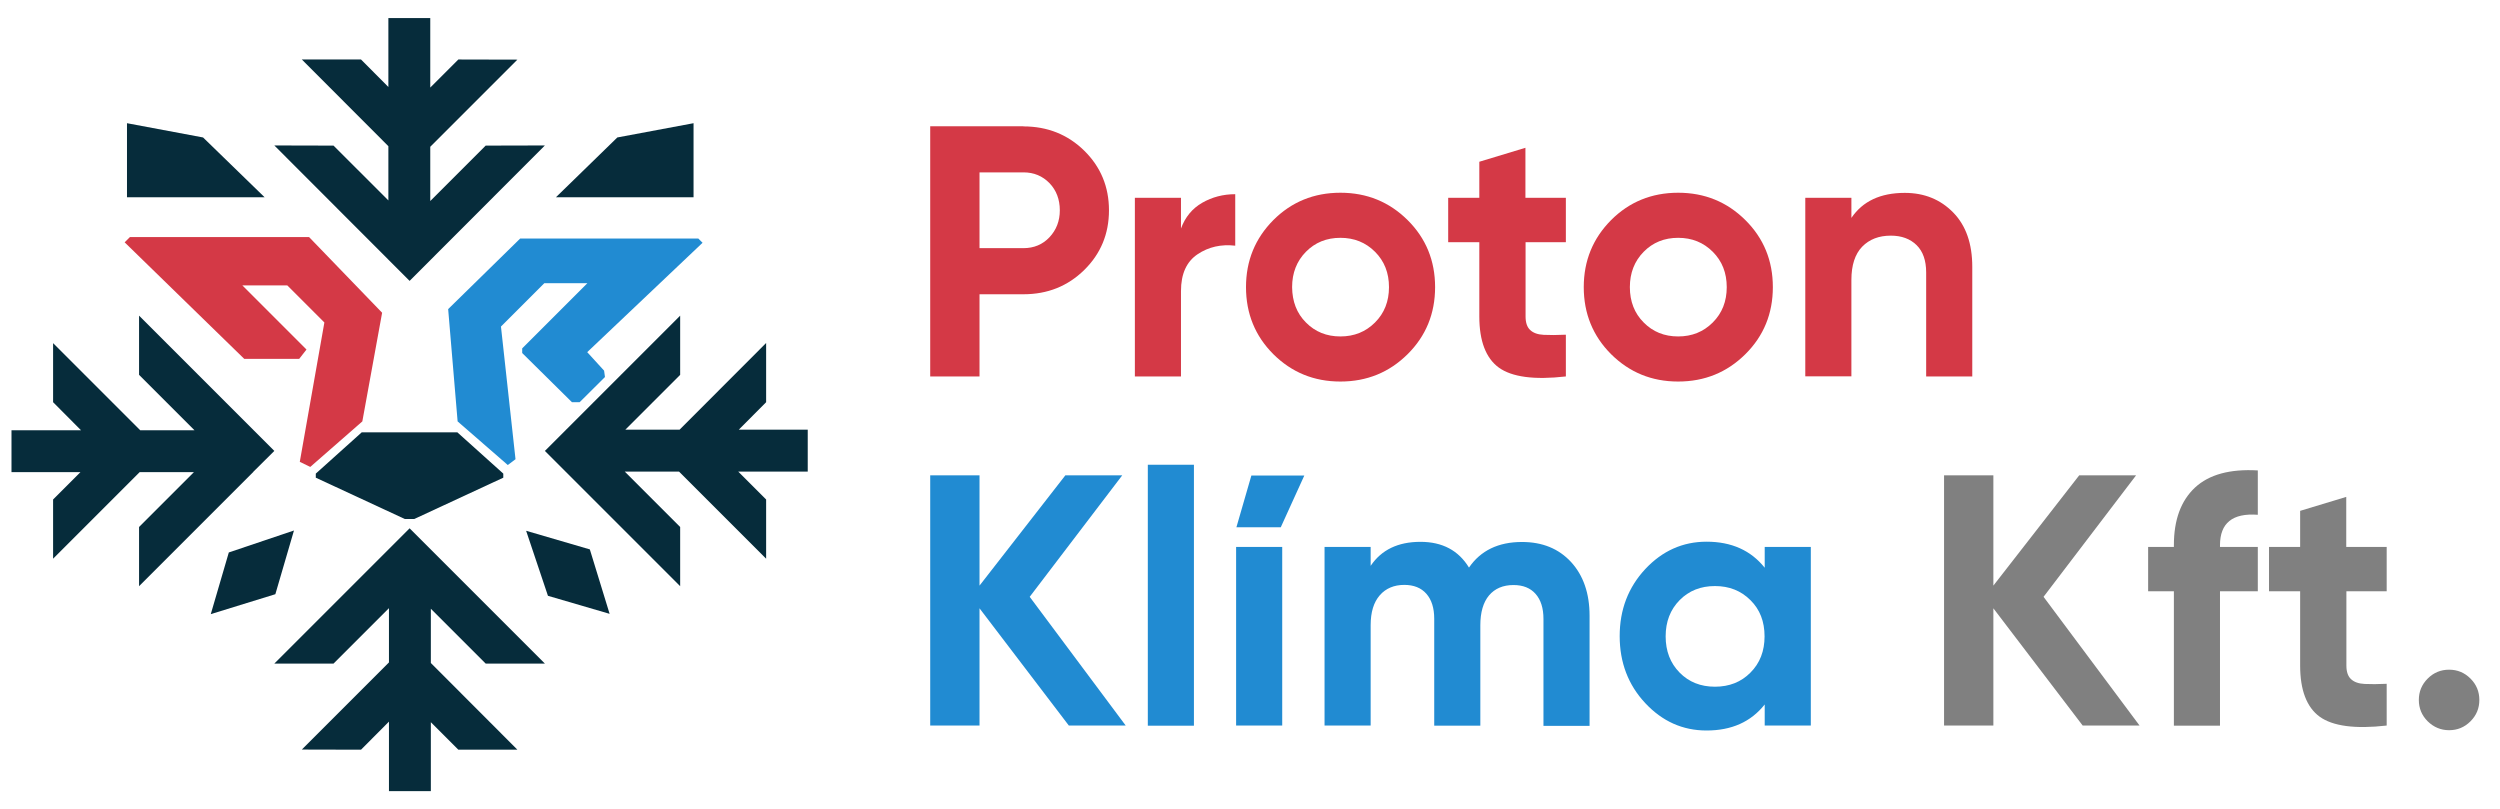 <svg xmlns="http://www.w3.org/2000/svg" xmlns:xlink="http://www.w3.org/1999/xlink" id="Layer_1" x="0px" y="0px" viewBox="0 0 1718.7 556.3" style="enable-background:new 0 0 1718.7 556.3;" xml:space="preserve"><style type="text/css">	.st0{fill:#062C3B;}	.st1{fill:#D43946;}	.st2{fill:#218BD2;}	.st3{fill:#808080;}	.st4{fill:#FEFFFF;}</style><polygon class="st0" points="296.2,418.5 333.9,456.2 374.6,456.2 296.2,377.8 296.2,377.7 296.1,377.7 281.6,363.2 281.6,363.2  281.6,363.2 281.6,363.2 281.6,363.2 188.6,456.2 229.3,456.2 267.4,418.1 267.4,455.4 207.5,515.3 248.2,515.4 267.4,496.1  267.4,543.9 296.2,543.9 296.2,496.5 315.1,515.4 355.7,515.4 296.2,455.8 "></polygon><polygon class="st0" points="267,137.8 229.3,100.1 188.6,100 267,178.5 267,178.6 267.1,178.6 281.6,193.1 281.6,193.1  281.6,193.1 281.6,193.1 281.6,193.1 374.6,100 333.9,100.1 295.8,138.2 295.8,100.9 355.7,41 315.1,40.9 295.8,60.2 295.8,12.4  267,12.4 267,59.8 248.2,40.9 207.5,40.9 267,100.5 "></polygon><g>	<polygon class="st0" points="133.3,324.6 95.6,362.3 95.6,403 174,324.6 174.1,324.6 174.1,324.4 188.6,310 188.6,310 188.6,310   188.6,310 188.6,310 95.6,217 95.6,257.7 133.7,295.8 96.4,295.8 36.5,235.9 36.5,276.5 55.7,295.8 7.9,295.8 7.9,324.6   55.3,324.6 36.5,343.4 36.5,384.1 96,324.6  "></polygon>	<polygon class="st0" points="429.9,295.4 467.6,257.7 467.6,217 389.2,295.4 389.1,295.4 389.1,295.5 374.6,310 374.6,310   374.6,310 374.6,310 374.6,310 467.6,403 467.6,362.3 429.5,324.2 466.8,324.2 526.7,384.1 526.7,343.4 507.5,324.2 555.3,324.2   555.3,295.4 507.9,295.4 526.7,276.5 526.7,235.8 467.2,295.4  "></polygon></g><polygon class="st0" points="144.9,422.2 157.3,379.8 202.1,364.7 189.3,408.5 "></polygon><polygon class="st0" points="419.1,422 376.7,409.6 361.7,364.9 405.5,377.7 "></polygon><polygon class="st0" points="87.3,135.6 87.3,84.7 139.6,94.5 181.9,135.6 "></polygon><polygon class="st0" points="476.8,135.6 476.8,84.7 424.4,94.5 382.2,135.6 "></polygon><polygon class="st0" points="314.4,297.2 281.6,297.2 248.7,297.2 217.1,325.6 217.1,328.4 278.3,356.8 281.6,356.8 284.8,356.8  346,328.4 346,325.6 "></polygon><polygon class="st1" points="213.3,321 249.1,289.7 262.7,215 212.5,163 89.3,163 85.7,166.6 167.9,246.7 205.7,246.7 210.7,240.3  166.6,196.2 197.5,196.2 223,221.7 206.1,317.5 "></polygon><polygon class="st2" points="314.6,289.7 308.1,212.5 357.6,164 480.1,164 483,166.9 403.7,242.1 415.3,254.8 415.9,259.2  398.5,276.5 393.2,276.5 359,242.7 359,239.5 403.8,194.7 374.2,194.7 344.4,224.5 354.4,315.7 349.1,319.7 "></polygon><g>	<path class="st1" d="M703.6,86.9c16.5,0,30.5,5.6,41.8,16.7c11.3,11.1,17,24.8,17,41s-5.7,29.9-17,41  c-11.3,11.1-25.2,16.7-41.8,16.7h-30.2v56.5h-33.9v-172H703.6z M703.6,170.6c7.2,0,13.2-2.5,17.9-7.5c4.7-5,7.1-11.2,7.1-18.5  c0-7.5-2.4-13.8-7.1-18.7c-4.8-4.9-10.7-7.4-17.9-7.4h-30.2v52.1H703.6z"></path>	<path class="st1" d="M811.9,157.1c2.9-7.9,7.8-13.8,14.6-17.7c6.8-3.9,14.4-5.9,22.7-5.9v35.4c-9.7-1.1-18.3,0.8-25.9,5.9  c-7.6,5.1-11.4,13.5-11.4,25.3v58.7h-31.7V136h31.7V157.1z"></path>	<path class="st1" d="M967.7,243.5c-12.6,12.5-28,18.8-46.2,18.8s-33.5-6.3-46.1-18.8c-12.5-12.5-18.8-27.9-18.8-46.1  s6.3-33.5,18.8-46.1c12.5-12.5,27.9-18.8,46.1-18.8s33.6,6.3,46.2,18.8c12.6,12.5,18.9,27.9,18.9,46.1S980.3,231,967.7,243.5z   M897.8,221.7c6.3,6.4,14.2,9.6,23.7,9.6c9.5,0,17.4-3.2,23.8-9.6c6.4-6.4,9.6-14.5,9.6-24.3c0-9.8-3.2-17.9-9.6-24.3  c-6.4-6.4-14.3-9.6-23.8-9.6c-9.5,0-17.4,3.2-23.7,9.6c-6.3,6.4-9.5,14.5-9.5,24.3C888.4,207.3,891.5,215.4,897.8,221.7z"></path>	<path class="st1" d="M1076.6,166.5h-27.8v51.1c0,4.3,1.1,7.4,3.2,9.3c2.1,2,5.2,3.1,9.3,3.3c4.1,0.2,9.2,0.2,15.2-0.1v28.7  c-21.8,2.5-37.1,0.4-46.1-6.1c-8.9-6.5-13.4-18.3-13.4-35.1v-51.1h-21.4V136h21.4v-24.8l31.7-9.6V136h27.8V166.5z"></path>	<path class="st1" d="M1199.9,243.5c-12.6,12.5-28,18.8-46.2,18.8s-33.5-6.3-46.1-18.8c-12.5-12.5-18.8-27.9-18.8-46.1  s6.3-33.5,18.8-46.1c12.5-12.5,27.9-18.8,46.1-18.8s33.6,6.3,46.2,18.8c12.6,12.5,18.9,27.9,18.9,46.1S1212.5,231,1199.9,243.5z   M1130,221.7c6.3,6.4,14.2,9.6,23.7,9.6c9.5,0,17.4-3.2,23.8-9.6c6.4-6.4,9.6-14.5,9.6-24.3c0-9.8-3.2-17.9-9.6-24.3  c-6.4-6.4-14.3-9.6-23.8-9.6c-9.5,0-17.4,3.2-23.7,9.6c-6.3,6.4-9.5,14.5-9.5,24.3C1120.5,207.3,1123.7,215.4,1130,221.7z"></path>	<path class="st1" d="M1309.5,132.6c13.4,0,24.5,4.5,33.3,13.5c8.8,9,13.1,21.5,13.1,37.3v75.4h-31.7v-71.5c0-8.2-2.2-14.5-6.6-18.8  c-4.4-4.3-10.3-6.5-17.7-6.5c-8.2,0-14.7,2.5-19.7,7.6c-4.9,5.1-7.4,12.7-7.4,22.8v66.3h-31.7V136h31.7v13.8  C1280.6,138.3,1292.8,132.6,1309.5,132.6z"></path>	<path class="st2" d="M773.9,498.8h-39.1l-61.4-80.6v80.6h-33.9v-172h33.9v75.8l59-75.8h39.1l-63.6,83.5L773.9,498.8z"></path>	<path class="st2" d="M789.1,498.8V319.5h31.7v179.4H789.1z"></path>	<path class="st2" d="M849.8,498.8V376h31.7v122.8H849.8z M850,362.5h30.5l16.2-35.6h-36.4L850,362.5z"></path>	<path class="st2" d="M1046.3,372.6c14.1,0,25.3,4.6,33.8,13.8c8.4,9.2,12.7,21.5,12.7,36.9v75.7h-31.7v-73.5  c0-7.4-1.8-13.1-5.4-17.2c-3.6-4.1-8.7-6.1-15.2-6.1c-7.2,0-12.8,2.4-16.8,7.1c-4,4.8-6,11.6-6,20.6v69h-31.7v-73.5  c0-7.4-1.8-13.1-5.4-17.2c-3.6-4.1-8.7-6.1-15.2-6.1c-7,0-12.7,2.4-16.8,7.1c-4.2,4.8-6.3,11.6-6.3,20.6v69h-31.7V376h31.7v13  c7.4-11,18.8-16.5,34.2-16.5c15.1,0,26.2,5.9,33.4,17.7C1017.9,378.5,1030.1,372.6,1046.3,372.6z"></path>	<path class="st2" d="M1213.2,376h31.7v122.8h-31.7v-14.5c-9.5,12-22.8,17.9-40,17.9c-16.4,0-30.4-6.3-42.1-18.8  c-11.7-12.5-17.6-27.9-17.6-46.1s5.9-33.5,17.6-46.1c11.7-12.5,25.8-18.8,42.1-18.8c17.2,0,30.5,6,40,17.9V376z M1154.7,462.4  c6.4,6.5,14.5,9.7,24.3,9.7c9.8,0,18-3.2,24.4-9.7c6.5-6.5,9.7-14.8,9.7-24.9c0-10.2-3.2-18.5-9.7-24.9c-6.5-6.5-14.6-9.7-24.4-9.7  c-9.8,0-17.9,3.2-24.3,9.7c-6.4,6.5-9.6,14.8-9.6,24.9C1145.1,447.6,1148.3,455.9,1154.7,462.4z"></path>	<path class="st3" d="M1470.9,498.8h-39.1l-61.4-80.6v80.6h-33.9v-172h33.9v75.8l59-75.8h39.1l-63.6,83.5L1470.9,498.8z"></path>	<path class="st3" d="M1552.2,353.9c-17.4-1.3-26,5.7-26,20.9v1.2h26v30.5h-26v92.4h-31.7v-92.4h-17.7V376h17.7v-1.2  c0-17.4,4.8-30.5,14.5-39.6c9.7-9,24.1-12.9,43.2-11.8V353.9z"></path>	<path class="st3" d="M1640.9,406.5h-27.8v51.1c0,4.3,1.1,7.4,3.2,9.3c2.1,2,5.2,3.1,9.3,3.3c4.1,0.2,9.2,0.2,15.2-0.1v28.7  c-21.8,2.5-37.1,0.4-46.1-6.1c-8.9-6.5-13.4-18.3-13.4-35.1v-51.1h-21.4V376h21.4v-24.8l31.7-9.6V376h27.8V406.5z"></path>	<path class="st3" d="M1698.4,495.9c-4.1,4.1-9,6.1-14.7,6.1c-5.7,0-10.6-2.1-14.7-6.1c-4.1-4.1-6.1-9-6.1-14.7  c0-5.7,2-10.6,6.1-14.7c4.1-4.1,9-6.1,14.7-6.1c5.7,0,10.6,2,14.7,6.1c4.1,4.1,6.1,9,6.1,14.7  C1704.5,486.9,1702.5,491.8,1698.4,495.9z"></path></g></svg>